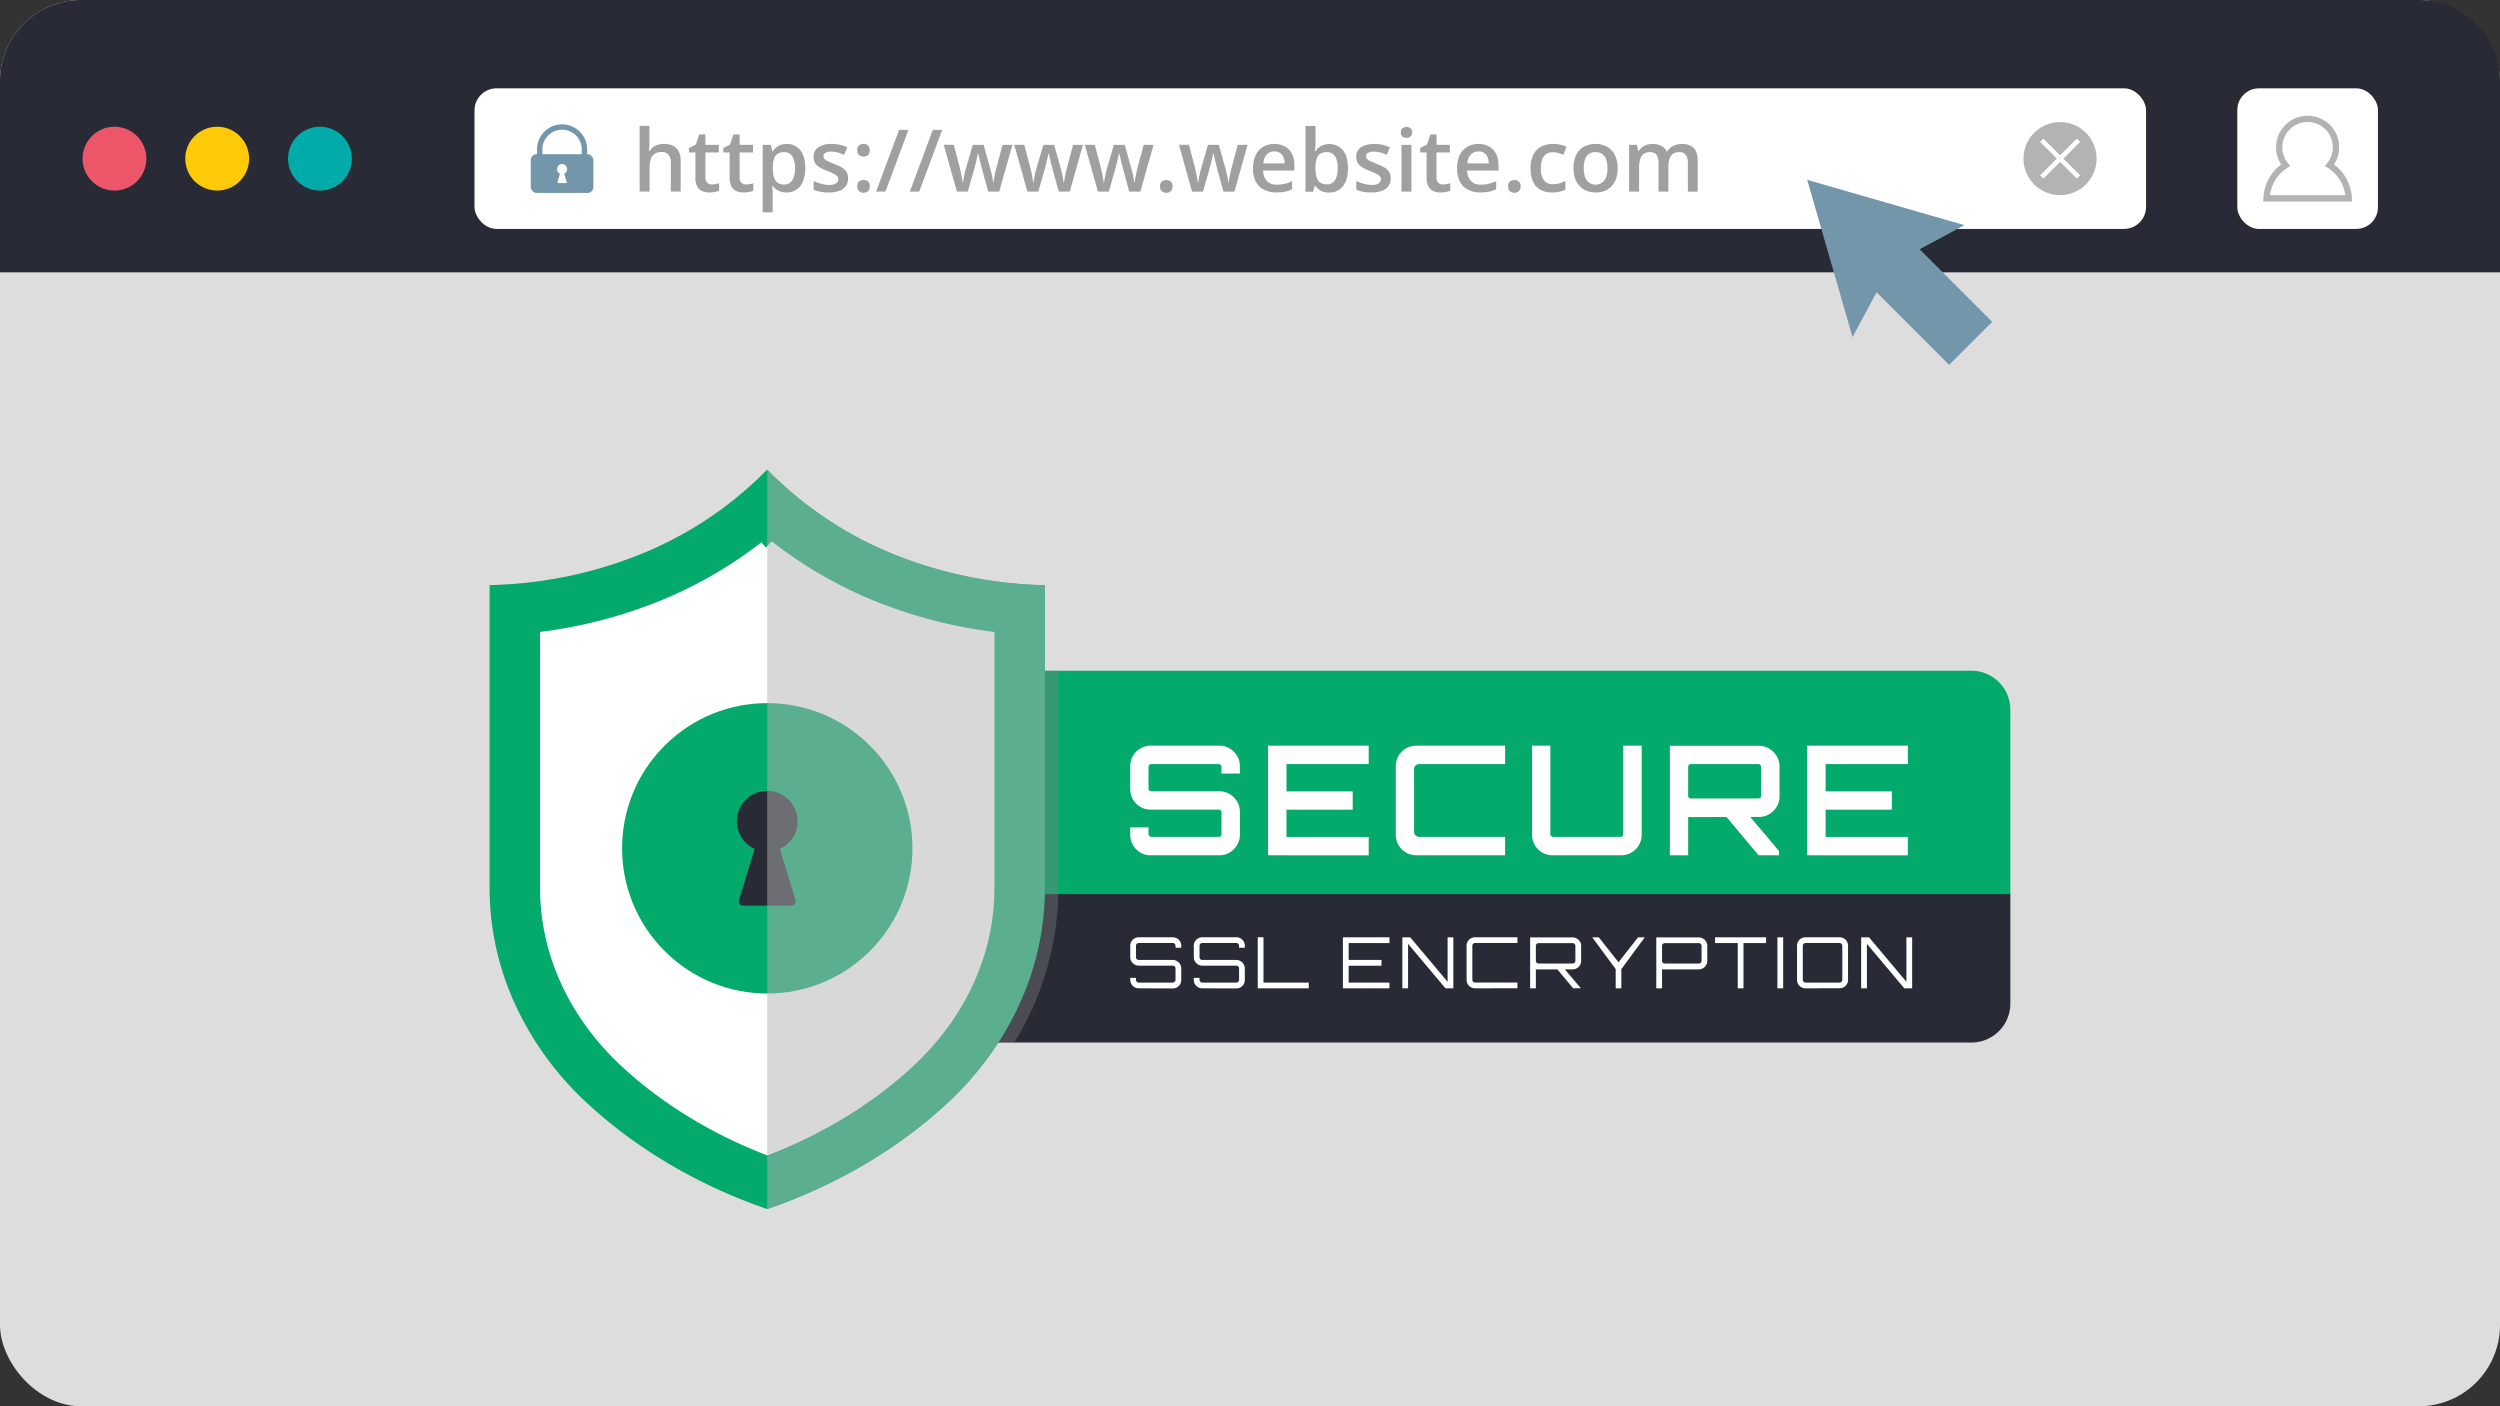 <svg xmlns="http://www.w3.org/2000/svg" viewBox="0 0 1522.56 856.44"><rect x="0" y="0" width="1522.56" height="856.44" fill="#333333" stroke="none"/><g style="isolation:isolate"><g id="Layer_2" data-name="Layer 2"><g id="Layer_3" data-name="Layer 3"><rect width="1522.56" height="856.44" rx="49.46" fill="#ddd"/><path d="M1522.56,49.46V165.87H0V49.46A49.46,49.46,0,0,1,49.46,0H1473.1A49.46,49.46,0,0,1,1522.56,49.46Z" fill="#282a35"/><rect x="1362.58" y="53.79" width="85.64" height="85.64" rx="13.21" fill="#fff"/><circle cx="69.72" cy="96.61" r="19.44" transform="translate(-31.97 34.54) rotate(-22.78)" fill="#ed5668"/><circle cx="132.28" cy="96.61" r="19.44" transform="translate(-27.09 58.76) rotate(-22.78)" fill="#ffca08"/><circle cx="194.84" cy="96.61" r="19.44" transform="translate(-22.21 82.99) rotate(-22.78)" fill="#00aba9"/><rect x="288.99" y="53.79" width="1018.01" height="85.64" rx="13.45" fill="#fff"/><rect x="323.24" y="93.9" width="38.16" height="23.62" rx="3.59" fill="#7496aa"/><path d="M357.58,97.7H327.06V91a15.26,15.26,0,1,1,30.52,0Zm-27.26-3.27h24V91a12,12,0,0,0-24,0Z" fill="#7496aa"/><path d="M343.59,105.77a3.07,3.07,0,1,0-2.54,0l-1.59,5.17a.45.45,0,0,0,.43.57h4.86a.44.44,0,0,0,.42-.57Z" fill="#fff"/><path d="M395.51,76.68v10q0,1.58-.09,3.06c-.06,1-.12,1.77-.19,2.32h.33a8.46,8.46,0,0,1,2.21-2.46,9.78,9.78,0,0,1,3-1.45,12,12,0,0,1,3.48-.49,13,13,0,0,1,5.56,1.09,7.58,7.58,0,0,1,3.51,3.39,12.61,12.61,0,0,1,1.22,5.94v18.56h-6V99.26a7.57,7.57,0,0,0-1.38-5,5.14,5.14,0,0,0-4.2-1.66,7.39,7.39,0,0,0-4.36,1.14,6.27,6.27,0,0,0-2.3,3.36,18,18,0,0,0-.7,5.43v14.11h-6.07v-40Z" fill="#a0a0a0"/><path d="M433.52,112.32a12.21,12.21,0,0,0,2.34-.22,17.14,17.14,0,0,0,2.11-.52v4.57a12.28,12.28,0,0,1-2.6.75,17,17,0,0,1-3.31.31,11.13,11.13,0,0,1-4.35-.81,6.25,6.25,0,0,1-3.06-2.79,11.16,11.16,0,0,1-1.13-5.48V92.85h-3.88v-2.7L423.8,88l2-6.09h3.81v6.33h8.15v4.62h-8.15v15.2a4.33,4.33,0,0,0,1.08,3.22A3.91,3.91,0,0,0,433.52,112.32Z" fill="#a0a0a0"/><path d="M454.35,112.32a12.21,12.21,0,0,0,2.34-.22,16.7,16.7,0,0,0,2.11-.52v4.57a12.35,12.35,0,0,1-2.59.75,17.15,17.15,0,0,1-3.32.31,11.17,11.17,0,0,1-4.35-.81,6.34,6.34,0,0,1-3.06-2.79,11.16,11.16,0,0,1-1.13-5.48V92.85h-3.88v-2.7L444.63,88l2-6.09h3.81v6.33h8.15v4.62h-8.15v15.2a4.33,4.33,0,0,0,1.08,3.22A3.91,3.91,0,0,0,454.35,112.32Z" fill="#a0a0a0"/><path d="M479.2,87.68a10.07,10.07,0,0,1,8.14,3.71q3.07,3.7,3.07,11a20.51,20.51,0,0,1-1.43,8.13,10.94,10.94,0,0,1-4,5,10.54,10.54,0,0,1-6,1.69,11.67,11.67,0,0,1-3.75-.55,9,9,0,0,1-2.73-1.48,11,11,0,0,1-1.9-2h-.36c.08.67.17,1.42.24,2.25s.12,1.6.12,2.3v11.57h-6.1V88.23h5l.85,3.93h.28a11.64,11.64,0,0,1,1.94-2.24,8.54,8.54,0,0,1,2.78-1.63A11.05,11.05,0,0,1,479.2,87.68Zm-1.62,5a7.16,7.16,0,0,0-4,1,5.6,5.6,0,0,0-2.19,3,16.18,16.18,0,0,0-.73,5v.85a19.3,19.3,0,0,0,.65,5.36,6.27,6.27,0,0,0,2.19,3.34,6.81,6.81,0,0,0,4.15,1.15,5.53,5.53,0,0,0,3.64-1.21,7.26,7.26,0,0,0,2.18-3.45,17.26,17.26,0,0,0,.72-5.27,13.24,13.24,0,0,0-1.62-7.14A5.51,5.51,0,0,0,477.58,92.65Z" fill="#a0a0a0"/><path d="M516.51,108.57a8,8,0,0,1-1.36,4.73,8.27,8.27,0,0,1-4,2.92,18.1,18.1,0,0,1-6.39,1,26.21,26.21,0,0,1-5.13-.43,18.49,18.49,0,0,1-4.08-1.29v-5.22a29.58,29.58,0,0,0,4.59,1.64,18.33,18.33,0,0,0,4.8.7,7.62,7.62,0,0,0,4.28-.94,3,3,0,0,0,1.32-2.51,2.77,2.77,0,0,0-.52-1.66,6.14,6.14,0,0,0-2-1.52,37.93,37.93,0,0,0-4.2-1.86,35.17,35.17,0,0,1-4.56-2.17,8.05,8.05,0,0,1-2.8-2.61,7.33,7.33,0,0,1-.95-3.91,6.46,6.46,0,0,1,3-5.78,14.3,14.3,0,0,1,7.94-2,22.58,22.58,0,0,1,5,.53,24,24,0,0,1,4.56,1.53l-1.9,4.55a35.08,35.08,0,0,0-3.87-1.37,14.32,14.32,0,0,0-3.95-.55,7.1,7.1,0,0,0-3.56.72,2.23,2.23,0,0,0-1.22,2,2.47,2.47,0,0,0,.59,1.69,6,6,0,0,0,2,1.39c1,.47,2.32,1,4.05,1.73a31.72,31.72,0,0,1,4.41,2,8.11,8.11,0,0,1,2.87,2.61A7.2,7.2,0,0,1,516.51,108.57Z" fill="#a0a0a0"/><path d="M522.12,91.49a3.63,3.63,0,0,1,1.11-3,4.16,4.16,0,0,1,2.67-.87,4.25,4.25,0,0,1,2.69.87,4.54,4.54,0,0,1,0,6,4.16,4.16,0,0,1-2.69.9,4.07,4.07,0,0,1-2.67-.9A3.6,3.6,0,0,1,522.12,91.49Zm0,22a3.57,3.57,0,0,1,1.11-3,4.21,4.21,0,0,1,2.67-.86,4.31,4.31,0,0,1,2.69.86,3.57,3.57,0,0,1,1.12,3,3.64,3.64,0,0,1-1.12,3,4.17,4.17,0,0,1-2.69.91,4.07,4.07,0,0,1-2.67-.91A3.64,3.64,0,0,1,522.12,113.51Z" fill="#a0a0a0"/><path d="M553.26,79.1l-14,37.59h-5.69l14-37.59Z" fill="#a0a0a0"/><path d="M573.81,79.1l-14,37.59h-5.69l14-37.59Z" fill="#a0a0a0"/><path d="M601.82,116.67l-3.6-13.22c-.17-.65-.38-1.44-.62-2.37s-.48-1.88-.72-2.86-.46-1.91-.65-2.76-.35-1.5-.46-2h-.2c-.09.46-.22,1.12-.41,2s-.41,1.77-.65,2.77l-.7,2.91c-.23.94-.44,1.74-.63,2.39l-3.78,13.14h-6.64l-8-28.47h6.12l3.7,14.14c.24,1,.48,2,.71,3.12s.43,2.17.6,3.19.3,1.84.39,2.49h.21c.06-.46.16-1,.28-1.76s.26-1.46.41-2.24.31-1.52.46-2.21.3-1.26.44-1.69l4.37-15h6.61l4.19,15c.19.66.4,1.47.62,2.46s.43,2,.61,3a24.2,24.2,0,0,1,.34,2.45h.21c.07-.58.19-1.37.37-2.37s.39-2.08.63-3.22.49-2.2.75-3.18l3.78-14.14h6l-8,28.47Z" fill="#a0a0a0"/><path d="M644.77,116.67l-3.6-13.22c-.18-.65-.38-1.44-.62-2.37s-.48-1.88-.72-2.86-.46-1.91-.66-2.76-.34-1.5-.45-2h-.2c-.09.46-.23,1.12-.41,2s-.41,1.77-.65,2.77l-.7,2.91c-.24.94-.45,1.74-.63,2.39l-3.78,13.14h-6.64l-8-28.47h6.12l3.7,14.14c.24,1,.48,2,.71,3.12s.43,2.17.6,3.19.3,1.84.39,2.49h.2c.07-.46.17-1,.29-1.76s.26-1.46.41-2.24.31-1.52.46-2.21.3-1.26.44-1.69l4.37-15H642l4.19,15c.19.66.4,1.47.62,2.46s.42,2,.6,3a24.63,24.63,0,0,1,.35,2.45H648c.07-.58.19-1.37.37-2.37s.39-2.08.63-3.22.49-2.2.75-3.18l3.78-14.14h6l-8,28.47Z" fill="#a0a0a0"/><path d="M687.72,116.67l-3.61-13.22c-.17-.65-.37-1.44-.61-2.37s-.48-1.88-.72-2.86-.46-1.91-.66-2.76-.35-1.5-.45-2h-.2c-.09.46-.23,1.12-.42,2s-.4,1.77-.64,2.77-.47,2-.71,2.91-.44,1.74-.63,2.39l-3.78,13.14h-6.63l-8-28.47h6.12l3.7,14.14c.24,1,.48,2,.71,3.12s.43,2.17.6,3.19.3,1.84.39,2.49h.2c.07-.46.17-1,.29-1.76s.25-1.46.41-2.24.31-1.52.46-2.21a17.21,17.21,0,0,1,.44-1.69l4.37-15H685l4.19,15c.19.66.4,1.47.62,2.46s.42,2,.6,3a24.63,24.63,0,0,1,.35,2.45H691c.06-.58.19-1.37.37-2.37s.39-2.08.63-3.22.49-2.2.74-3.18l3.78-14.14h6l-8,28.47Z" fill="#a0a0a0"/><path d="M706.49,113.51a3.57,3.57,0,0,1,1.11-3,4.21,4.21,0,0,1,2.67-.86,4.33,4.33,0,0,1,2.69.86,3.57,3.57,0,0,1,1.12,3,3.64,3.64,0,0,1-1.12,3,4.19,4.19,0,0,1-2.69.91,4.07,4.07,0,0,1-2.67-.91A3.64,3.64,0,0,1,706.49,113.51Z" fill="#a0a0a0"/><path d="M745.09,116.67l-3.6-13.22c-.17-.65-.38-1.44-.62-2.37s-.48-1.88-.72-2.86-.46-1.91-.65-2.76-.35-1.5-.45-2h-.21c-.08.46-.22,1.12-.41,2s-.4,1.77-.64,2.77l-.71,2.91c-.23.94-.44,1.74-.63,2.39l-3.78,13.14H726l-8-28.47h6.12l3.71,14.14c.24,1,.47,2,.7,3.12s.44,2.17.61,3.19.3,1.84.38,2.49h.21c.07-.46.16-1,.28-1.76s.26-1.46.41-2.24.31-1.52.47-2.21.3-1.26.43-1.69l4.38-15h6.6l4.2,15c.19.66.39,1.47.61,2.46s.43,2,.61,3,.29,1.8.35,2.45h.2c.07-.58.19-1.37.37-2.37s.39-2.08.63-3.22.49-2.2.75-3.18l3.78-14.14h6l-8,28.47Z" fill="#a0a0a0"/><path d="M776.11,87.68a13,13,0,0,1,6.53,1.57,10.53,10.53,0,0,1,4.19,4.45,15,15,0,0,1,1.47,6.9v3.24h-19a9.22,9.22,0,0,0,2.23,6.37,7.76,7.76,0,0,0,6,2.24,20.38,20.38,0,0,0,4.9-.53,27,27,0,0,0,4.49-1.55v4.91a19.92,19.92,0,0,1-4.35,1.47,26.86,26.86,0,0,1-5.3.46,16.1,16.1,0,0,1-7.38-1.62,11.51,11.51,0,0,1-5-4.86,16.57,16.57,0,0,1-1.78-8.08,18.45,18.45,0,0,1,1.62-8.12,11.7,11.7,0,0,1,4.56-5.1A13.13,13.13,0,0,1,776.11,87.68Zm0,4.56a6,6,0,0,0-4.62,1.85,8.76,8.76,0,0,0-2.07,5.42h12.94a10.16,10.16,0,0,0-.71-3.76,5.71,5.71,0,0,0-2-2.57A6,6,0,0,0,776.11,92.24Z" fill="#a0a0a0"/><path d="M801.16,76.68v9.64c0,1.12,0,2.21-.09,3.28s-.12,1.91-.17,2.51h.26A9.66,9.66,0,0,1,804.38,89a11.13,11.13,0,0,1,13.47,2.45q3.07,3.7,3.08,11a20.68,20.68,0,0,1-1.41,8.13,10.93,10.93,0,0,1-4,5,10.58,10.58,0,0,1-6,1.69,10.23,10.23,0,0,1-5.23-1.18,10,10,0,0,1-3.13-2.81h-.44l-1.1,3.47h-4.55v-40Zm6.94,16a7.27,7.27,0,0,0-4.08,1,5.72,5.72,0,0,0-2.17,3.06,17.16,17.16,0,0,0-.69,5.19v.54c0,3.17.5,5.6,1.5,7.27s2.83,2.53,5.49,2.53a5.5,5.5,0,0,0,4.86-2.56q1.69-2.56,1.7-7.35T813,95.09A5.6,5.6,0,0,0,808.1,92.65Z" fill="#a0a0a0"/><path d="M847,108.57a8,8,0,0,1-1.37,4.73,8.27,8.27,0,0,1-4,2.92,18.1,18.1,0,0,1-6.39,1,26.21,26.21,0,0,1-5.13-.43,18.65,18.65,0,0,1-4.08-1.29v-5.22a29.58,29.58,0,0,0,4.59,1.64,18.33,18.33,0,0,0,4.8.7,7.6,7.6,0,0,0,4.28-.94,3,3,0,0,0,1.32-2.51,2.77,2.77,0,0,0-.52-1.66,6,6,0,0,0-2-1.52,37.93,37.93,0,0,0-4.2-1.86,34.37,34.37,0,0,1-4.55-2.17,8.09,8.09,0,0,1-2.81-2.61,7.33,7.33,0,0,1-.95-3.91,6.46,6.46,0,0,1,3-5.78,14.36,14.36,0,0,1,7.95-2,22.43,22.43,0,0,1,5,.53,24,24,0,0,1,4.56,1.53l-1.9,4.55a35.08,35.08,0,0,0-3.87-1.37,14.32,14.32,0,0,0-3.95-.55,7.1,7.1,0,0,0-3.56.72,2.23,2.23,0,0,0-1.22,2,2.47,2.47,0,0,0,.59,1.69,6.11,6.11,0,0,0,2,1.39c1,.47,2.32,1,4,1.73a31.72,31.72,0,0,1,4.41,2,8.11,8.11,0,0,1,2.87,2.61A7.2,7.2,0,0,1,847,108.57Z" fill="#a0a0a0"/><path d="M856.6,77.32a4,4,0,0,1,2.41.75,3,3,0,0,1,1,2.57,3,3,0,0,1-1,2.57,4.2,4.2,0,0,1-4.85,0,3,3,0,0,1-1-2.57,3,3,0,0,1,1-2.57A4,4,0,0,1,856.6,77.32Zm3,10.91v28.46h-6.07V88.23Z" fill="#a0a0a0"/><path d="M878.82,112.32a12.21,12.21,0,0,0,2.34-.22,17.14,17.14,0,0,0,2.11-.52v4.57a12.28,12.28,0,0,1-2.6.75,17,17,0,0,1-3.31.31,11.13,11.13,0,0,1-4.35-.81,6.25,6.25,0,0,1-3.06-2.79,11.16,11.16,0,0,1-1.13-5.48V92.85h-3.88v-2.7L869.1,88l2-6.09h3.81v6.33H883v4.62h-8.15v15.2a4.33,4.33,0,0,0,1.08,3.22A3.91,3.91,0,0,0,878.82,112.32Z" fill="#a0a0a0"/><path d="M900.4,87.68a12.94,12.94,0,0,1,6.53,1.57,10.47,10.47,0,0,1,4.19,4.45,15,15,0,0,1,1.47,6.9v3.24h-19a9.22,9.22,0,0,0,2.23,6.37,7.77,7.77,0,0,0,6,2.24,20.38,20.38,0,0,0,4.9-.53,26.64,26.64,0,0,0,4.49-1.55v4.91a19.57,19.57,0,0,1-4.35,1.47,26.82,26.82,0,0,1-5.29.46,16.12,16.12,0,0,1-7.39-1.62,11.51,11.51,0,0,1-5-4.86,16.68,16.68,0,0,1-1.77-8.08A18.45,18.45,0,0,1,889,94.53a11.68,11.68,0,0,1,4.55-5.1A13.13,13.13,0,0,1,900.4,87.68Zm0,4.56a6.08,6.08,0,0,0-4.62,1.85,8.76,8.76,0,0,0-2.07,5.42h12.94a10,10,0,0,0-.71-3.76,5.62,5.62,0,0,0-2-2.57A6,6,0,0,0,900.4,92.24Z" fill="#a0a0a0"/><path d="M918.5,113.51a3.57,3.57,0,0,1,1.11-3,4.61,4.61,0,0,1,5.36,0,3.54,3.54,0,0,1,1.12,3,3.61,3.61,0,0,1-1.12,3,4.4,4.4,0,0,1-5.36,0A3.64,3.64,0,0,1,918.5,113.51Z" fill="#a0a0a0"/><path d="M945.3,117.21a14.77,14.77,0,0,1-7-1.56,10.38,10.38,0,0,1-4.55-4.81,18.55,18.55,0,0,1-1.6-8.24,18,18,0,0,1,1.75-8.49,11.22,11.22,0,0,1,4.83-4.86,15.63,15.63,0,0,1,7.13-1.57,19.25,19.25,0,0,1,4.61.51A16.44,16.44,0,0,1,954,89.41l-1.8,4.83A30.92,30.92,0,0,0,949,93.18a12,12,0,0,0-3.16-.45,7.33,7.33,0,0,0-4.16,1.11,6.66,6.66,0,0,0-2.47,3.31,15.67,15.67,0,0,0-.81,5.4,14.87,14.87,0,0,0,.83,5.29,6.64,6.64,0,0,0,2.44,3.24,7,7,0,0,0,4,1.09,14.25,14.25,0,0,0,4.19-.57,18.32,18.32,0,0,0,3.5-1.46v5.24a13.17,13.17,0,0,1-3.48,1.38A19.56,19.56,0,0,1,945.3,117.21Z" fill="#a0a0a0"/><path d="M985.19,102.4a19.69,19.69,0,0,1-.93,6.3,12.45,12.45,0,0,1-2.7,4.65,11.41,11.41,0,0,1-4.26,2.88,15.45,15.45,0,0,1-5.64,1,14.37,14.37,0,0,1-5.37-1,11.63,11.63,0,0,1-4.23-2.88,13.14,13.14,0,0,1-2.77-4.65,18.86,18.86,0,0,1-1-6.3,17.78,17.78,0,0,1,1.63-8,11.43,11.43,0,0,1,4.67-5,14.37,14.37,0,0,1,7.22-1.73,13.73,13.73,0,0,1,6.95,1.73,11.93,11.93,0,0,1,4.7,5A17.29,17.29,0,0,1,985.19,102.4Zm-20.65,0a16.39,16.39,0,0,0,.76,5.32,6.76,6.76,0,0,0,12.91,0,16.67,16.67,0,0,0,.76-5.32,16.19,16.19,0,0,0-.76-5.26,6.61,6.61,0,0,0-2.36-3.32,6.89,6.89,0,0,0-4.11-1.15,6.17,6.17,0,0,0-5.48,2.52C965.11,96.87,964.54,99.28,964.54,102.4Z" fill="#a0a0a0"/><path d="M1024.31,87.68c3.19,0,5.59.83,7.21,2.47s2.43,4.29,2.43,7.93v18.61h-6V99.18a8,8,0,0,0-1.26-4.9,4.53,4.53,0,0,0-3.83-1.63c-2.41,0-4.13.76-5.19,2.29s-1.58,3.74-1.58,6.66v15.09h-6V99.18a10.28,10.28,0,0,0-.56-3.64,4.23,4.23,0,0,0-1.68-2.17,5.22,5.22,0,0,0-2.85-.72,6.42,6.42,0,0,0-4,1.12,6.19,6.19,0,0,0-2.12,3.31,19.46,19.46,0,0,0-.64,5.39v14.22h-6.07V88.23h4.73l.85,3.83H998a8.11,8.11,0,0,1,2.18-2.46,9.32,9.32,0,0,1,2.89-1.44,11.44,11.44,0,0,1,3.32-.48,11.78,11.78,0,0,1,5.37,1.12,7.17,7.17,0,0,1,3.27,3.41h.46a8.23,8.23,0,0,1,3.73-3.42A11.87,11.87,0,0,1,1024.31,87.68Z" fill="#a0a0a0"/><circle cx="1254.66" cy="96.61" r="22.27" transform="translate(872.38 1295.51) rotate(-76.72)" fill="#b3b3b3"/><polygon points="1266.84 86.44 1264.84 84.43 1254.66 94.61 1244.49 84.43 1242.49 86.44 1252.66 96.61 1242.49 106.78 1244.49 108.79 1254.66 98.62 1264.84 108.79 1266.84 106.78 1256.67 96.61 1266.84 86.44" fill="#fff"/><path d="M1432.43,122.74h-54.06l.08-2a27,27,0,0,1,10.84-20.57,19.22,19.22,0,1,1,32.23,0,27,27,0,0,1,10.84,20.57Zm-50-3.85h45.89a23.15,23.15,0,0,0-10.27-16.43l-.32-.2-1.83-1.16,1.37-1.68a15.37,15.37,0,1,0-23.8,0l1.38,1.68-2.16,1.36A23.13,23.13,0,0,0,1382.46,118.89Z" fill="#b3b3b3"/><path d="M1224.35,432.22v113.1H607.17V408.48h593.45A23.74,23.74,0,0,1,1224.35,432.22Z" fill="#04aa6b"/><path d="M1224.35,544.53V611.2a23.73,23.73,0,0,1-23.73,23.73H607.17v-90.4Z" fill="#282a35"/><path d="M700.78,520.89a12,12,0,0,1-6.26-1.67,12.51,12.51,0,0,1-6.17-10.85v-4.45h11.13V508a1.75,1.75,0,0,0,1.67,1.67h41a1.71,1.71,0,0,0,1.26-.51,1.63,1.63,0,0,0,.51-1.16V494.74a1.58,1.58,0,0,0-.51-1.2,1.8,1.8,0,0,0-1.26-.47H700.78a12.09,12.09,0,0,1-6.26-1.66,12.6,12.6,0,0,1-4.5-4.5,12.12,12.12,0,0,1-1.67-6.26v-14a12.51,12.51,0,0,1,6.17-10.85,12,12,0,0,1,6.26-1.67H742.6a12.05,12.05,0,0,1,6.26,1.67,12.74,12.74,0,0,1,4.54,4.54,12.13,12.13,0,0,1,1.72,6.31v4.45H743.9V467a1.64,1.64,0,0,0-.51-1.16,1.71,1.71,0,0,0-1.26-.51h-41a1.59,1.59,0,0,0-1.16.51,1.6,1.6,0,0,0-.51,1.16v13.26a1.55,1.55,0,0,0,.51,1.2,1.67,1.67,0,0,0,1.16.47H742.6a12.05,12.05,0,0,1,6.26,1.67,12.93,12.93,0,0,1,4.54,4.49,11.91,11.91,0,0,1,1.72,6.26v14a12.13,12.13,0,0,1-1.72,6.31,12.74,12.74,0,0,1-4.54,4.54,12.05,12.05,0,0,1-6.26,1.67Z" fill="#fff"/><path d="M772.27,520.89V454.13h61.3v11.22H783.49V482h40.34v11.12H783.49v16.6h50.08v11.22Z" fill="#fff"/><path d="M862.59,520.89a12.44,12.44,0,0,1-12.52-12.52V466.65a12.44,12.44,0,0,1,12.52-12.52h54.06v11.22H864.54a3.33,3.33,0,0,0-2.41.88,3.11,3.11,0,0,0-.93,2.36v37.84a3.08,3.08,0,0,0,.93,2.36,3.33,3.33,0,0,0,2.41.88h52.11v11.22Z" fill="#fff"/><path d="M939.28,519.22a12.42,12.42,0,0,1-6.22-10.85V454.13h11.13V508a1.59,1.59,0,0,0,.51,1.16,1.6,1.6,0,0,0,1.16.51h41.08a1.6,1.6,0,0,0,1.16-.51,1.59,1.59,0,0,0,.51-1.16V454.13h11.22v54.24a12,12,0,0,1-1.72,6.31,12.66,12.66,0,0,1-4.54,4.54,12,12,0,0,1-6.26,1.67H945.58A12.22,12.22,0,0,1,939.28,519.22Z" fill="#fff"/><path d="M1017,520.89V454.22h54.25a11.79,11.79,0,0,1,6.26,1.72,13.15,13.15,0,0,1,4.54,4.54,11.79,11.79,0,0,1,1.72,6.26V485.1a11.84,11.84,0,0,1-1.72,6.21,12.77,12.77,0,0,1-4.54,4.55,12.12,12.12,0,0,1-6.26,1.67l-43.12.09v23.27Zm12.8-34.59h41.08a1.68,1.68,0,0,0,1.16-.46,1.55,1.55,0,0,0,.51-1.2V467a1.75,1.75,0,0,0-1.67-1.67h-41.08a1.75,1.75,0,0,0-1.67,1.67v17.62a1.55,1.55,0,0,0,.51,1.2A1.68,1.68,0,0,0,1029.78,486.3ZM1071,520.89l-20.49-24.48H1065l18.45,21.89v2.59Z" fill="#fff"/><path d="M1100.63,520.89V454.13h61.29v11.22h-50.07V482h40.33v11.12h-40.33v16.6h50.07v11.22Z" fill="#fff"/><path d="M693.53,601.91a5.13,5.13,0,0,1-5.18-5.17v-1.21h3.49v1.21a1.61,1.61,0,0,0,.5,1.18,1.63,1.63,0,0,0,1.19.5h20.71a1.71,1.71,0,0,0,1.68-1.68v-7a1.54,1.54,0,0,0-.5-1.16,1.63,1.63,0,0,0-1.18-.48H693.53a5,5,0,0,1-2.61-.71,5.37,5.37,0,0,1-1.88-1.88,5,5,0,0,1-.69-2.59V576a5.14,5.14,0,0,1,5.18-5.18h20.71a5.11,5.11,0,0,1,4.48,2.57,5.09,5.09,0,0,1,.69,2.61v1.21h-3.49V576a1.63,1.63,0,0,0-.5-1.19,1.6,1.6,0,0,0-1.18-.49H693.53a1.69,1.69,0,0,0-1.69,1.68V583a1.57,1.57,0,0,0,.5,1.17,1.64,1.64,0,0,0,1.19.47h20.71a5,5,0,0,1,2.61.72,5.32,5.32,0,0,1,1.87,1.87,5,5,0,0,1,.69,2.59v7a5.13,5.13,0,0,1-2.56,4.48,5.15,5.15,0,0,1-2.61.69Z" fill="#fff"/><path d="M732.23,601.91a5.09,5.09,0,0,1-2.61-.69,5,5,0,0,1-1.88-1.87,5.09,5.09,0,0,1-.69-2.61v-1.21h3.49v1.21a1.71,1.71,0,0,0,1.69,1.68h20.7a1.63,1.63,0,0,0,1.19-.5,1.61,1.61,0,0,0,.5-1.18v-7a1.54,1.54,0,0,0-.5-1.16,1.65,1.65,0,0,0-1.19-.48h-20.7a5,5,0,0,1-2.61-.71,5.29,5.29,0,0,1-1.88-1.88,5,5,0,0,1-.69-2.59V576a5.14,5.14,0,0,1,5.18-5.18h20.7a5.14,5.14,0,0,1,5.18,5.18v1.21h-3.49V576a1.69,1.69,0,0,0-1.69-1.68h-20.7a1.61,1.61,0,0,0-1.19.49,1.63,1.63,0,0,0-.5,1.19V583a1.57,1.57,0,0,0,.5,1.17,1.63,1.63,0,0,0,1.19.47h20.7a4.93,4.93,0,0,1,2.61.72,5.35,5.35,0,0,1,1.88,1.87,5,5,0,0,1,.69,2.59v7a5.14,5.14,0,0,1-5.18,5.17Z" fill="#fff"/><path d="M766,601.91v-31.1h3.49v27.61h27.57v3.49Z" fill="#fff"/><path d="M817.86,601.91V570.85h28.35v3.5H821.36v10.26h20v3.54h-20v10.27h24.85v3.49Z" fill="#fff"/><path d="M854.06,601.91V570.85h4.79l22.78,27.09V570.85h3.49v31.06h-4.79l-22.78-27.09v27.09Z" fill="#fff"/><path d="M898.36,601.91a5.13,5.13,0,0,1-5.17-5.17V576a5.13,5.13,0,0,1,5.17-5.18h25.8v3.5h-25.8a1.6,1.6,0,0,0-1.18.49,1.63,1.63,0,0,0-.5,1.19v20.71a1.71,1.71,0,0,0,1.68,1.68h25.8v3.49Z" fill="#fff"/><path d="M931.89,601.91v-31h25.88a4.93,4.93,0,0,1,2.61.72,5.35,5.35,0,0,1,1.88,1.87,5,5,0,0,1,.69,2.59v9.1a5,5,0,0,1-.69,2.59,5.37,5.37,0,0,1-1.88,1.88,5,5,0,0,1-2.61.71H935.38v11.56Zm5.17-15.1h20.71a1.64,1.64,0,0,0,1.19-.47,1.56,1.56,0,0,0,.49-1.17v-9.1a1.67,1.67,0,0,0-1.68-1.68H937.06a1.69,1.69,0,0,0-1.68,1.68v9.1a1.54,1.54,0,0,0,.5,1.17A1.62,1.62,0,0,0,937.06,586.81Zm21.06,15.1L948,589.83h4.57l10.18,12v0Z" fill="#fff"/><path d="M984,601.91V590.22l-14.28-19.37h4l12,15.19,11.9-15.19h4.1l-14.28,19.37v11.69Z" fill="#fff"/><path d="M1008.72,601.91v-31h25.89a4.93,4.93,0,0,1,2.61.72,5.32,5.32,0,0,1,1.87,1.87,5,5,0,0,1,.69,2.59v9.1a5,5,0,0,1-.69,2.59,5.34,5.34,0,0,1-1.87,1.88,5,5,0,0,1-2.61.71h-22.39v11.56Zm5.18-15.1h20.71a1.62,1.62,0,0,0,1.18-.47,1.57,1.57,0,0,0,.5-1.17v-9.1a1.65,1.65,0,0,0-.5-1.19,1.6,1.6,0,0,0-1.18-.49H1013.9a1.67,1.67,0,0,0-1.68,1.68v9.1a1.56,1.56,0,0,0,.49,1.17A1.64,1.64,0,0,0,1013.9,586.81Z" fill="#fff"/><path d="M1058.33,601.91V574.35h-13.8v-3.5h31.06v3.5h-13.76v27.56Z" fill="#fff"/><path d="M1082.49,601.91V570.85H1086v31.06Z" fill="#fff"/><path d="M1099.62,601.91a5.13,5.13,0,0,1-5.18-5.17V576a5.14,5.14,0,0,1,5.18-5.18h20.71a5.14,5.14,0,0,1,5.18,5.18v20.71a5.14,5.14,0,0,1-5.18,5.17Zm0-3.49h20.71a1.65,1.65,0,0,0,1.19-.5,1.6,1.6,0,0,0,.49-1.18V576a1.67,1.67,0,0,0-1.68-1.68h-20.71a1.67,1.67,0,0,0-1.68,1.68v20.71a1.6,1.6,0,0,0,.49,1.18A1.63,1.63,0,0,0,1099.62,598.42Z" fill="#fff"/><path d="M1133.49,601.91V570.85h4.79l22.77,27.09V570.85h3.5v31.06h-4.79L1137,574.82v27.09Z" fill="#fff"/><g opacity="0.4" style="mix-blend-mode:multiply"><path d="M644.52,408.48V540.85c0,1.22,0,2.45,0,3.68,0,.26,0,.53,0,.79a180.89,180.89,0,0,1-26.78,89.61h-9.64l2-3.15a194.79,194.79,0,0,1-34.56,41.43l-1.65,1.5c-29.64,26.62-66.4,47.88-106.48,61.61-40.12-13.73-76.93-35-106.59-61.65l-1.67-1.51a190.07,190.07,0,0,1-45.22-61.33,169.62,169.62,0,0,1-15.64-71V356.36a260.38,260.38,0,0,0,86.28-16.6A226.35,226.35,0,0,0,467.25,286,226.42,226.42,0,0,0,550,339.81a260.54,260.54,0,0,0,86.3,16.6v52.07Z" fill="gray"/></g><path d="M636.34,356.41V540.85c0,1.22,0,2.45-.05,3.68,0,.26,0,.53,0,.79a169.84,169.84,0,0,1-15.59,66.55A181.28,181.28,0,0,1,610,631.78a194.79,194.79,0,0,1-34.56,41.43l-1.65,1.5c-29.64,26.62-66.4,47.88-106.48,61.61l-.06,0c-40.1-13.73-76.89-35-106.53-61.63l-1.67-1.51a190.07,190.07,0,0,1-45.22-61.33,169.62,169.62,0,0,1-15.64-71V356.36a260.38,260.38,0,0,0,86.28-16.6A226.35,226.35,0,0,0,467.25,286l0,0A226.57,226.57,0,0,0,550,339.81,260.54,260.54,0,0,0,636.34,356.41Z" fill="#04aa6b"/><path d="M467.33,703.68c-32.36-12.37-61.91-30.14-86.07-51.84l-1.48-1.35C347,620.55,328.91,581.6,328.91,540.8V384.86a288.35,288.35,0,0,0,66.44-16.38,259.91,259.91,0,0,0,68.36-38.2l2.75,3.28,3.49-3.94a259.41,259.41,0,0,0,69.25,38.9,287.84,287.84,0,0,0,66.44,16.38v156c0,40.79-18.07,79.75-50.86,109.69l-1.48,1.34C529.16,673.56,499.65,691.31,467.33,703.68Z" fill="#fff"/><circle cx="467.28" cy="516.65" r="88.43" transform="translate(-228.46 481.74) rotate(-45)" fill="#04aa6b"/><path d="M474.93,517a18.49,18.49,0,1,0-15.31,0l-9.55,31.13a2.67,2.67,0,0,0,2.55,3.45h29.31a2.67,2.67,0,0,0,2.55-3.45Z" fill="#282a35"/><path d="M636.34,356.41V540.85c0,1.22,0,2.45-.05,3.68,0,.26,0,.53,0,.79a169.84,169.84,0,0,1-15.59,66.55A181.28,181.28,0,0,1,610,631.78a194.79,194.79,0,0,1-34.56,41.43l-1.65,1.5c-29.64,26.62-66.4,47.88-106.48,61.61l-.06,0V286A226.57,226.57,0,0,0,550,339.81,260.54,260.54,0,0,0,636.34,356.41Z" fill="#b3b3b3" opacity="0.5" style="mix-blend-mode:multiply"/><polygon points="1100.63 109.53 1128.23 205.27 1142.9 178.01 1187.1 222.21 1213.31 196.01 1169.11 151.81 1196.36 137.13 1100.63 109.53" fill="#7496aa"/></g></g></g></svg>